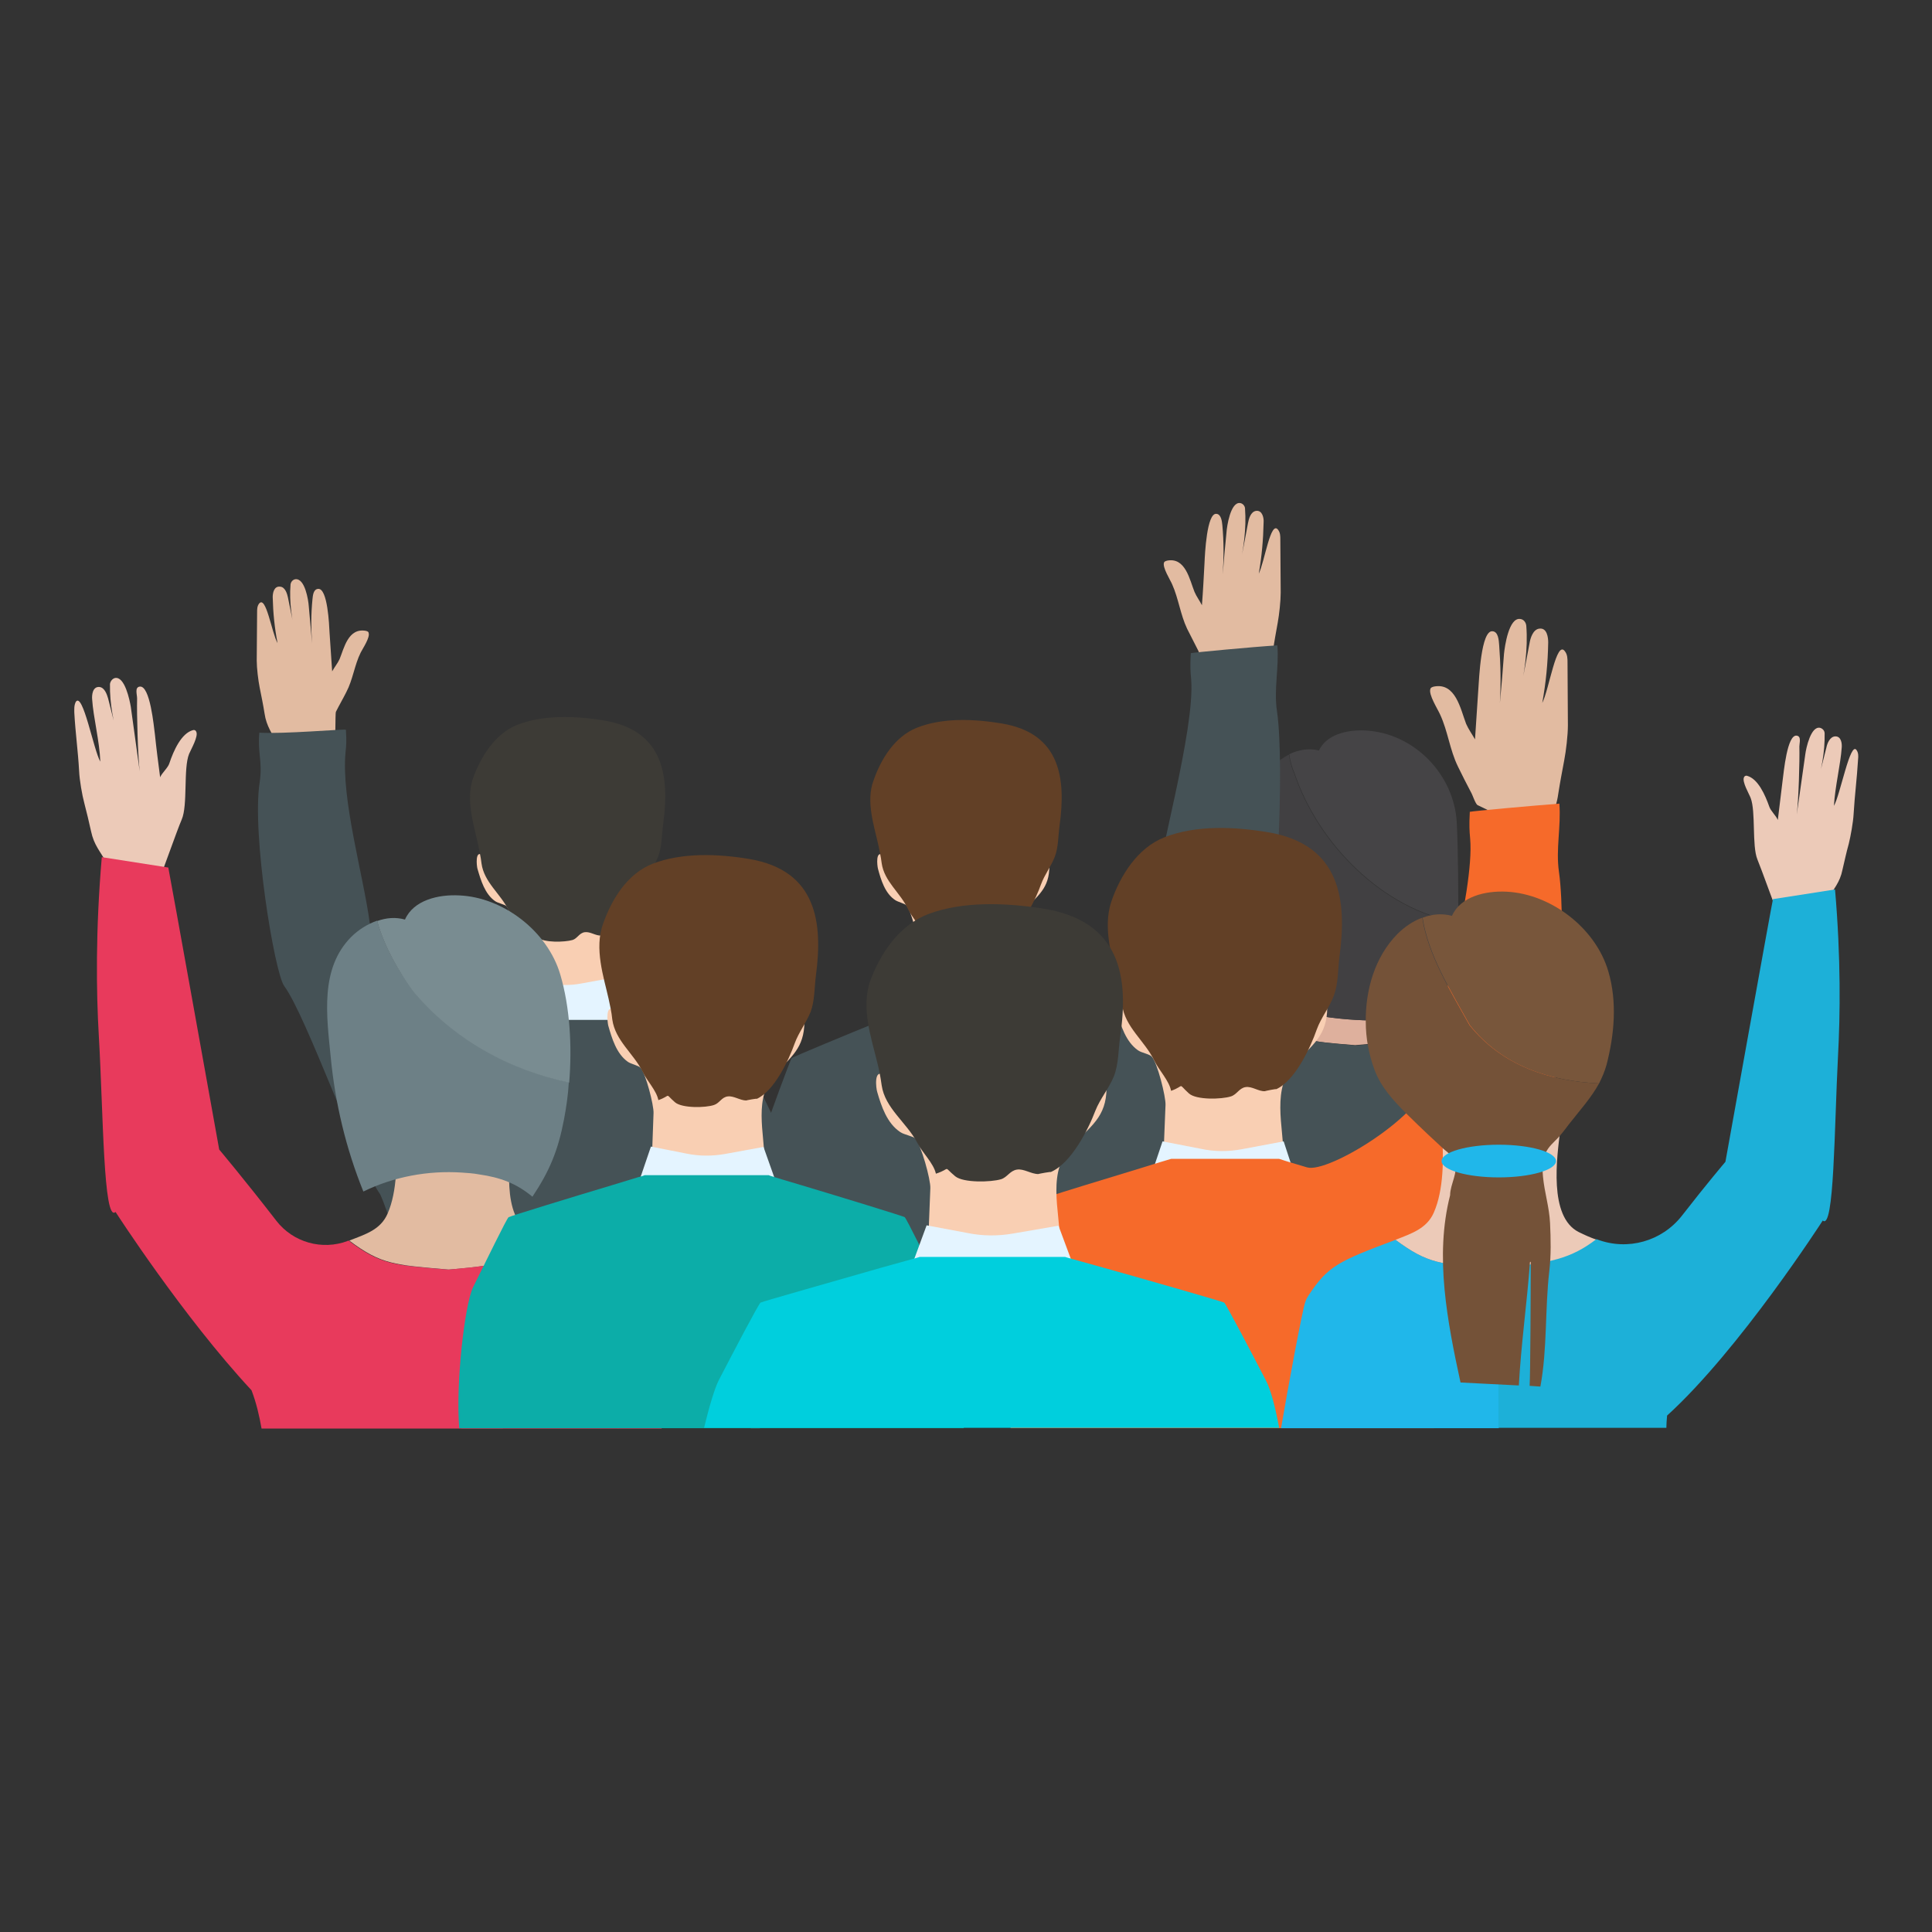 <?xml version="1.0" encoding="utf-8"?>
<!-- Generator: Adobe Illustrator 27.1.1, SVG Export Plug-In . SVG Version: 6.00 Build 0)  -->
<svg version="1.1" xmlns="http://www.w3.org/2000/svg" xmlns:xlink="http://www.w3.org/1999/xlink" x="0px" y="0px"
	 viewBox="0 0 52 52" style="enable-background:new 0 0 52 52;" xml:space="preserve">
<rect x="0" y="0" width="52" height="52" fill="#333333" stroke="none"/>
<style type="text/css">
	.st0{display:none;}
	.st1{display:inline;}
	.st2{fill:#FECC3D;}
	.st3{fill:#355168;}
	.st4{fill:#E7B088;}
	.st5{fill:#DDA783;}
	.st6{fill:#F2C4A5;}
	.st7{fill:#B6E7F2;}
	.st8{fill:#E83A5C;}
	.st9{fill:#EAD4C1;}
	.st10{fill:#E6E7E8;}
	.st11{fill:#005B83;}
	.st12{fill:#16405E;}
	.st13{fill:#E2BBA1;}
	.st14{fill:#3D3B36;}
	.st15{fill:#BCBEC0;}
	.st16{fill:#0F2E4F;}
	.st17{fill:#20B7EA;}
	.st18{fill:#FF5310;}
	.st19{fill:#F97046;}
	.st20{fill:#F78166;}
	.st21{fill:#30C7EF;}
	.st22{fill:#1DB0D8;}
	.st23{fill:#DEB09D;}
	.st24{fill:#455256;}
	.st25{fill:#414042;}
	.st26{fill:#454446;}
	.st27{fill:#F9CFB3;}
	.st28{fill:#E4F4FF;}
	.st29{fill:#624026;}
	.st30{fill:#F66A2A;}
	.st31{fill:#6D8086;}
	.st32{fill:#798C91;}
	.st33{fill:#ECCAB8;}
	.st34{fill:#0CADA8;}
	.st35{fill:#00CFDD;}
	.st36{fill:#78563B;}
	.st37{fill:#745238;}
</style>
<g id="Layer_1" class="st0">
	<g id="_x31_1" class="st1">
		<g>
			<g>
				<path class="st2" d="M39.53,44.56H3.23c-1.21,0-1.58-0.88-0.88-1.9l3.57-5.18c0.43-0.63,1.47-1.11,2.35-1.11H34.5
					c0.87,0,1.91,0.48,2.35,1.11l3.57,5.18C41.11,43.67,40.74,44.56,39.53,44.56z"/>
				<path class="st2" d="M39.53,44.56H3.23c-1.21,0-1.58-0.88-0.88-1.9l3.57-5.18c0.43-0.63,1.47-1.11,2.35-1.11H34.5
					c0.87,0,1.91,0.48,2.35,1.11l3.57,5.18C41.11,43.67,40.74,44.56,39.53,44.56z"/>
				<path class="st3" d="M28.57,39.06H14.19c-0.98,0-1.86,0.21-1.96,0.48l-0.19,0.52c-0.11,0.29,0.65,0.53,1.69,0.53h15.3
					c1.04,0,1.8-0.24,1.69-0.53l-0.19-0.52C30.43,39.27,29.55,39.06,28.57,39.06z"/>
			</g>
			<g id="_x31_4_1_">
				<path class="st4" d="M24.14,24.24c-0.42-0.86-1.09-1.45-2.02-1.76c-0.46-0.12-0.91-0.15-1.36-0.11c-1.15,0.53-1.99,1.29-2,2.07
					c-0.01,2.19,1.04,3.76,1.04,3.76s2.47-0.83,4.57-2.31C24.43,25.33,24.34,24.72,24.14,24.24z"/>
				<path class="st4" d="M19.8,28.2l1.78-3.51c0,0,2.18-1.58,4.38-1.73c0.2-2.07-4.15-1.89-4.15-1.89s-3.04,2.8-3,2.95
					C18.84,24.17,17.27,28.11,19.8,28.2z"/>
				<path class="st5" d="M20.76,22.37c0.45-0.04,0.9-0.01,1.36,0.11c0.93,0.31,1.6,0.9,2.02,1.76c0.21,0.47,0.3,1.08,0.23,1.65
					c1.13-0.8,2.15-1.78,2.61-2.92C25.94,21.21,22.84,21.41,20.76,22.37z"/>
				<path class="st6" d="M18.18,27.44c0.06,0.61,0.1,1.08,0.1,1.08s0.09,1.04,1.18,0.47c0.34-0.4,0.4-1.13,0.36-1.79
					c-0.04-0.61-0.15-1.16-0.2-1.36c-0.54-0.03-1.09-0.02-1.61-0.1C18.06,26.24,18.13,26.89,18.18,27.44z"/>
				<g>
					<polygon class="st7" points="11.59,31.33 16.81,40.49 33.06,30.88 27.84,21.72 					"/>
					<g>
						<path class="st8" d="M14.57,33.35l0.92-0.54L17,34.32c0.36,0.35,0.67,0.69,1.04,1.04l0.02-0.01
							c-0.14-0.49-0.29-0.92-0.42-1.41l-0.6-2.05l0.88-0.52l1.11,4.5l-1.04,0.61L14.57,33.35z"/>
						<path class="st8" d="M19.2,33.16c-0.74-1.25-0.46-2.38,0.57-2.99c1.03-0.61,2.16-0.31,2.9,0.94c0.74,1.25,0.48,2.42-0.55,3.03
							C21.09,34.75,19.94,34.41,19.2,33.16z M21.79,31.63c-0.45-0.76-1.05-1.03-1.57-0.72c-0.52,0.31-0.58,0.96-0.13,1.72
							c0.45,0.77,1.07,1.06,1.59,0.75C22.21,33.08,22.25,32.4,21.79,31.63z"/>
						<path class="st8" d="M23.34,29.14l-1.05,0.62l-0.43-0.73l2.97-1.76l0.43,0.73l-1.05,0.62l1.83,3.1l-0.87,0.51L23.34,29.14z"/>
						<path class="st8" d="M25.43,26.92l2.39-1.42l0.43,0.73l-1.53,0.91l0.45,0.77l1.3-0.77l0.43,0.72l-1.3,0.77l0.52,0.88
							l1.59-0.94l0.43,0.73l-2.45,1.45L25.43,26.92z"/>
					</g>
				</g>
				<path class="st6" d="M38.92,14.71l1.69,5.61l0.08,0.26c0,0-7.25,1.44-7.65,1.96c-0.41,0.52-2.24,3.05-4.57,3.55
					c-0.37,0.08-0.75,0.2-1.14,0.34c-0.02,0.01-0.04,0.01-0.05,0.02c-0.01,0-0.02,0.01-0.02,0.01c0,0-0.01,0-0.01,0
					c-2.06,0.78-4.25,2.26-4.76,2.49c-0.65,0.29-1.24-0.35-1.31-0.96c-0.09-0.78,0.67-1.15,1.24-1.48c1-0.59,3.49-1.45,3.37-2.93
					c0-0.01,0-0.02,0-0.04c-0.44-0.75-1.79-0.74-4.56,0.18c-1.07,1.32-1.63,2.03-1.63,2.03s0.01,0.03,0.02,0.08
					c-0.54-0.03-1.09-0.02-1.61-0.1c-0.02-0.16-0.04-0.31-0.06-0.44c0.95-2.04,1.56-3.09,1.56-3.09s3.3-2.01,4.35-2.79
					c1.3-0.36,4.29-0.11,6.26-0.58C32.74,17.83,38.92,14.71,38.92,14.71z"/>
				<path class="st9" d="M22.24,28.77l0.79-0.4c0.34-0.17,0.52-0.56,0.4-0.92c-0.15-0.43-0.64-0.62-1.04-0.42l-0.82,0.41
					c-0.17,0.09-0.24,0.3-0.16,0.47l0.35,0.71C21.86,28.79,22.07,28.86,22.24,28.77z"/>
				<path class="st4" d="M40.61,20.32l0.08,0.26c0,0-7.25,1.44-7.65,1.96c-0.41,0.52-2.24,3.05-4.57,3.55
					c-0.37,0.08-0.75,0.2-1.14,0.34c0.46-0.18,2.74-1.08,3.33-1.74c0.66-0.73,1.58-1.66,1.91-2.06c0.33-0.4,1.37-0.82,3.85-1.43
					C38.11,20.79,39.74,20.48,40.61,20.32z"/>
			</g>
		</g>
		<g>
			
				<rect x="31.02" y="15.18" transform="matrix(0.897 -0.441 0.441 0.897 -5.042 16.81)" class="st10" width="5.24" height="8.15"/>
			<g>
				<polygon class="st11" points="47.58,11.55 33.33,18.55 31.35,14.53 45.77,7.44 				"/>
				<polygon class="st12" points="50,17.06 35.98,23.95 33.33,18.55 47.58,11.55 				"/>
			</g>
		</g>
	</g>
</g>
<g id="Layer_2" class="st0">
	<g id="_x33_" class="st1">
		<g id="_x31_3_2_">
			<path class="st4" d="M20.94,24.21c0,0-1.74,3.21-2.97,3.96c-1.23,0.75-7.95-1.18-7.95-1.18s2.43-5.2,2.11-6.03
				c-0.32-0.82,1.7-1.54,1.7-1.54L20.94,24.21z"/>
			<path class="st6" d="M13.91,20.77c0.66,0.51,1.07,1.35,1.86,1.72c0.43,0.2,0.36,0.35,1.85,1.29c0.43,0.27,3.69,1.51,4.79,1.8
				c0.28,0.08,0.58,0.15,0.87,0.13c0.36-0.02,0.95-0.21,1.12-0.55c0.15-0.31-0.18-1.13,0.11-1.45c0.12-0.13,0.29-0.23,0.39-0.37
				c0.42-0.59-0.83-0.83-0.39-1.38c0.28-0.35,0.77,0.06,0.87-0.48c0.04-0.22,0-0.46,0.12-0.66c0.2-0.32,0.68-0.36,1.07-0.51
				c0.15-0.06,0.23-0.21,0.17-0.34c-0.22-0.49-0.51-0.95-0.88-1.37c-0.33-0.38-0.74-0.77-0.69-1.23c0.03-0.29,0.24-0.54,0.32-0.82
				c0.17-0.6-0.08-1.93-0.24-2.54c-0.38-1.48-0.29-1.85-1.31-3.16c-0.68-0.88-1.3-1.24-2.35-1.48c-2.96-0.68-5.73-0.86-8.57,0.45
				c-0.76,0.35-1.49,0.78-2.03,1.35c-0.43,0.46-0.72,0.99-0.94,1.55c-0.47,1.23-0.57,2.57-0.19,3.83c0.38,1.26,1.24,2.43,2.45,3.23
				C12.85,20.12,13.43,20.39,13.91,20.77z"/>
			<path class="st4" d="M37.91,33.51c0.47-0.45,0.76-1.15,0.7-1.78c-0.05-0.59-0.43-0.96-0.64-1.49c-0.21-0.54-0.4-1.05-0.88-1.44
				c-0.54-0.44-0.91-0.19-1.37,0.17c-0.61,0.49-1.23,0.97-1.84,1.46c-0.16,0.13-0.39,0.13-0.34,0h-1.53
				c-0.14,0.23-0.28,0.47-0.4,0.73c-0.24,0.52-0.47,1.04-0.7,1.56c-0.06,0.14-0.38,0.64-0.35,0.79l0.81,3.93
				c0.93-0.3,1.59-0.38,2.41-0.95c0.59-0.41,1.06-0.7,1.67-1.08c0.5-0.3,1.24-0.85,1.68-1.24C37.38,33.95,37.66,33.74,37.91,33.51z"
				/>
			<path class="st13" d="M37.87,30.32c-0.35,0.22-0.71,0.44-1.06,0.66C37.16,30.78,37.52,30.56,37.87,30.32z"/>
			<path class="st14" d="M11.5,21.53c-0.1-0.01-0.2-0.02-0.3-0.04c-0.2-1.05-0.82-1.86-1.13-2.85c-0.31-0.97-0.62-2.05-0.73-3.06
				c-0.25-2.34,0.35-4.68,2.25-6.2c1.76-1.41,4.12-2.05,6.36-1.91c1.1,0.07,2.2,0.34,3.18,0.85c0.94,0.49,4.11,2.68,4.14,2.53
				c-0.1,0.54-0.61,0.91-1.12,1.08c-0.52,0.18-1.07,0.21-1.59,0.38c-1.47,0.48-1.78,2.16-2.12,3.46c-0.28,1.07-1.16,1.79-1.33,2.86
				c-0.05,0.32,0.16,0.6-0.24,0.8c-0.21,0.11-1.07-0.17-1.07-0.26c-0.01-0.52-0.03-1.05-0.2-1.56c-0.17-0.5-0.52-0.99-1.07-1.25
				c-0.65-0.31-1.31-0.4-1.8,0.19c-0.83,1.01-0.34,1.8-0.25,2.85C14.6,21.02,12.87,21.66,11.5,21.53z"/>
			<path class="st15" d="M19.74,26.46c0.26,0.64,0.63,1.6,1.03,2.79c1.5,4.45,1.96,7.89,2.08,8.84c0.14,1.12,0.28,2.66,0.31,4.52
				c-3.88-4.29-7.38-6.62-9.32-8.77c-2.51-2.8-4.2-5.12-4.37-5.88c-0.16-0.75,0.03-1.57,0.96-2.31c2.34-1.87,7.47,1.49,7.47,1.49
				L19.74,26.46z"/>
			<polygon class="st10" points="28.85,34.69 30.38,32.72 33.74,37.08 32.04,38.78 			"/>
			<path class="st12" d="M27.04,44.56c2.87-2.44,5.42-5.1,6.05-6.11c-1.01-2.53-2.52-3.72-3.76-5.44c-2.62,1.77-9.8,9.72-11.24,4.84
				c-0.78-2.64-3.65-0.18-4.41-2.83c-0.11-0.39-0.28-0.74-0.49-1.06v10.61H27.04z"/>
			<polygon class="st10" points="11.55,23.38 19.74,26.46 18.12,29.44 10.02,26.03 			"/>
			<path class="st16" d="M24.39,44.56c-0.2-3.91-0.81-6.41-2.47-9.13c-2.26-3.71-5.42-6.15-7.64-7.6l-4.26-1.79l-3.83,5.38
				l-1.44,4.87c-0.8,2.71-1.14,5.49-1.05,8.27H24.39z"/>
			<path class="st12" d="M10.96,24.29c0,0,8.64,6.51,11.87,12.57c-5.67-4.71-7.94-4.72-7.94-4.72v-3.32l-2.37,1.68l-2.49-4.47
				L10.96,24.29z"/>
			<path class="st12" d="M15.14,44.56c0.75-1.81,1.44-3.65,1.67-5.56c0.31-2.62-0.52-7.9-5.11-7.33c-0.21,0.03-0.43,0.07-0.64,0.14
				c-2.8,0.86-3.97,4.78-4.42,6.85c-0.43,1.97-0.92,3.93-1.42,5.89H15.14z"/>
		</g>
		<g id="_x31_1_3_">
			<g>
				<g>
					<path class="st17" d="M33.39,27.5c-0.27,0.27,0.69,5.4,0.69,5.4s1.72,0.94,3.77-0.31c-0.94-2.62-1.46-5.9-1.46-5.9L33.39,27.5z
						"/>
				</g>
			</g>
			<g>
				<g>
					<path class="st18" d="M29.33,24.39c-0.09,1.43,0.8,2.82,1.76,3.22c0.07,0.03,0.14,0.06,0.22,0.07
						c0.64,0.16,1.38,0.18,2.13,0.19c0.07,0,0.1,0.05,0.17,0.05c0.91,0.01,1.89-0.05,2.92-0.08c0.18-0.01,8.28,4.69,9.52,4.28
						c1.25-0.42,2.09-3.77,2.23-7.73H29.33z"/>
					<path class="st19" d="M48.03,19.12l-18.29,3.97c-0.25,0.42-0.39,0.86-0.41,1.3h18.96c0.03-0.87,0.03-1.77-0.01-2.67
						C48.23,20.78,48.15,19.91,48.03,19.12z"/>
					<path class="st20" d="M45.44,14.24c-0.85,0.25-9.84,6.58-10.01,6.62c-0.81,0.16-1.7,0.32-2.69,0.46l-0.22,0.03
						c-0.25,0.04-0.5,0.07-0.75,0.1c-0.52,0.22-0.95,0.48-1.29,0.76c-0.33,0.27-0.56,0.57-0.74,0.88l18.29-3.97
						C47.56,15.85,46.54,13.92,45.44,14.24z"/>
					<path class="st12" d="M47.48,21.62v0.61c-0.01,0.85-0.05,1.67-0.11,2.47c-0.05,0.73-0.12,1.43-0.21,2.07
						c-0.04,0.35-0.09,0.69-0.14,1c-0.09,0.57-0.21,1.1-0.33,1.56c-0.1,0.35-0.19,0.67-0.3,0.94c-0.12,0.32-0.25,0.59-0.38,0.78
						c-0.12,0.17-0.23,0.29-0.35,0.35c-0.01,0-0.01,0.01-0.01,0.01c-0.3,0.16-0.57-0.03-0.81-0.51c-0.37-0.72-0.65-2.1-0.78-3.87
						c-0.08-1.01-0.11-2.16-0.08-3.37c0.02-1.06,0.08-2.07,0.18-3.01c0.14-1.51,0.38-2.48,0.65-3.48c0.3-1.09,0.65-1.8,1.03-1.96
						c0.21-0.08,0.43,0.02,0.62,0.3c0.23,0.34,0.44,0.92,0.59,1.7c0.21,0.99,0.36,1.96,0.4,3.47C47.47,21,47.48,21.3,47.48,21.62z"
						/>
					<path class="st17" d="M44.13,21.16c-0.08,0.9-0.14,1.87-0.16,2.88c-0.01,0.51-0.01,1.01,0,1.5c0.64,0.08,1.72,0.18,1.72,0.18
						c0.14,0,0.77-0.01,0.85,0c0.3,0.04,0.56-0.05,0.78-0.24c0.29-0.23,0.5-0.64,0.62-1.15L44.13,21.16z"/>
					<path class="st21" d="M48.07,23.18c-0.02-0.77-0.25-1.43-0.61-1.84c-0.32-0.4-0.75-0.61-1.2-0.51c0,0-0.09,0.01-0.24,0.02
						l-0.28,0.04c-0.49,0.05-1.08,0.11-1.61,0.17c0,0.03-0.01,0.07-0.01,0.11l3.82,3.16C48.03,23.98,48.08,23.6,48.07,23.18z"/>
				</g>
				<path class="st21" d="M35.43,20.86c-0.81,0.16-1.7,0.32-2.69,0.46l-0.22,0.03c-0.22,0.38-0.37,0.8-0.48,1.24l3.11-0.62
					C35.22,21.57,35.31,21.2,35.43,20.86z"/>
				<path class="st17" d="M35.15,21.97l-3.11,0.62c-0.13,0.53-0.18,1.09-0.15,1.65l3.16-0.16C34.99,23.35,35.03,22.63,35.15,21.97z"
					/>
				<path class="st22" d="M35.05,24.08l-3.16,0.16c0.06,1.32,0.56,2.66,1.52,3.69c0.09,0.07,0.15,0.04,0.21,0.06
					c0.85,0.22,1.93,0.07,2.91-0.14C35.61,26.8,35.16,25.43,35.05,24.08z"/>
			</g>
		</g>
		<path class="st6" d="M33.78,29.83c0.43-0.8,1.47-2.08,0.53-2.82c-0.06-0.05-0.14-0.09-0.21-0.06c-0.33,0.13-0.66,1.12-0.8,1.42
			c-0.35,0.73-0.87,1.37-1.3,2.07c0.51,0,1.02,0,1.53,0C33.61,30.23,33.69,30.02,33.78,29.83z"/>
		<path class="st6" d="M36.46,28.66c-0.18,0.15-0.32,0.3-0.38,0.4c-0.43,0.65,0.18,0.7,0.64,0.5c0.37-0.16,1.54-0.49,1.28-1.09
			C37.68,27.76,36.81,28.36,36.46,28.66z"/>
		<path class="st6" d="M36.82,29.49c-0.38,0.25-0.67,0.55-0.84,0.88c-0.07,0.15-0.11,0.32,0.05,0.42c0.18,0.11,0.48,0.05,0.72-0.02
			c0.43-0.12,0.85-0.27,1.24-0.45c0.3-0.13,0.73-0.34,0.63-0.73c-0.08-0.33-0.42-0.56-0.75-0.52
			C37.51,29.12,37.13,29.29,36.82,29.49z"/>
		<path class="st6" d="M36.44,31.63c0.03,0.09,0.1,0.16,0.24,0.2c0.11,0.03,0.22,0.03,0.33,0.02c0.42-0.04,0.83-0.19,1.17-0.43
			c0.24-0.18,0.46-0.42,0.46-0.71c0.01-0.21-0.13-0.44-0.36-0.51C37.72,30.03,36.28,31.13,36.44,31.63z"/>
		<path class="st6" d="M38.08,31.43c-0.02,0.01-0.03,0.02-0.05,0.03c-0.25,0.17-1.23,0.62-0.95,1.04c0.09,0.15,0.27,0.11,0.43,0.12
			c0.47,0,0.86-0.13,1.22-0.44c0.24-0.2,0.64-0.68,0.26-0.92c-0.14-0.1-0.33-0.1-0.5-0.04C38.34,31.26,38.21,31.34,38.08,31.43z"/>
	</g>
</g>
<g id="Layer_3">
	<g id="_x32_">
		<g>
			<path class="st23" d="M38.35,27.31c-0.08,0.02-0.17,0.04-0.26,0.06c-0.53,0.09-1.06,0.12-1.6,0.08
				c-0.56-0.03-1.13-0.12-1.68-0.24c-0.16,0.1-0.34,0.18-0.58,0.27l0,0c0.73,0.54,1.01,0.55,2.24,0.65c0.01,0,0.01,0,0.01,0
				c1.22-0.1,1.68-0.21,2.26-0.65c0,0,0,0,0,0C38.6,27.42,38.47,27.37,38.35,27.31z"/>
			<path class="st24" d="M40.79,28.89c-0.02-0.06-0.05-0.12-0.09-0.17c-0.43-0.65-0.66-0.75-1.95-1.23c0,0,0,0,0,0
				c-0.58,0.44-1.04,0.55-2.26,0.65c-0.01,0-0.01,0-0.01,0c-0.03,0-0.06,0-0.09-0.01c-1.15-0.1-1.44-0.12-2.15-0.65l0,0
				c-1.29,0.48-1.51,0.59-1.95,1.23c-0.04,0.05-0.06,0.11-0.09,0.17c-0.07,0.17-0.49,2.48-0.59,3.16h4.78h0.08h0.03h4.89
				C41.28,31.37,40.85,29.06,40.79,28.89z"/>
			<path class="st25" d="M34.83,20.81c-0.07-0.15-0.11-0.32-0.14-0.5c-0.15,0.08-0.3,0.18-0.41,0.3c-0.83,0.84-0.67,1.99-0.52,3.07
				c0.15,1.12,0.32,2.19,0.17,3.32c0.29,0.08,0.59,0.15,0.88,0.21c0.55,0.12,1.12,0.21,1.68,0.24c0.54,0.03,1.07,0.01,1.6-0.08
				c0.09-0.02,0.17-0.04,0.26-0.06c0.29-0.08,0.57-0.18,0.88-0.24c0-0.7,0.01-1.41,0.01-2.11c0-0.04,0-0.09,0-0.13
				C37.22,24.51,35.46,22.7,34.83,20.81z"/>
			<path class="st26" d="M39.21,22.16c-0.06-1.31-1.15-2.44-2.48-2.5c-0.48-0.02-1.03,0.11-1.23,0.54c-0.27-0.07-0.55-0.02-0.8,0.1
				c0.03,0.18,0.07,0.35,0.14,0.5c0.63,1.89,2.39,3.7,4.41,4.02C39.25,23.94,39.25,23.05,39.21,22.16z"/>
		</g>
		<g>
			<g>
				<path class="st27" d="M17.56,23.18c0-0.09-0.05-0.25-0.18-0.16c-0.05,0.04-0.03,0.14-0.08,0.17c-0.12,0.08-0.13-0.1-0.14-0.18
					c-0.03-0.31,0.11-0.6,0.07-0.9c-0.05-0.42-0.56-0.95-0.93-1.09c-0.37-0.14-0.85-0.14-1.23-0.01c-0.38-0.13-0.86-0.13-1.23,0.01
					c-0.37,0.14-0.65,0.67-0.7,1.09c-0.04,0.3,0.1,0.6,0.07,0.9c-0.01,0.08-0.02,0.26-0.14,0.18c-0.05-0.03-0.02-0.13-0.08-0.17
					c-0.21-0.16-0.16,0.29-0.14,0.36c0.09,0.31,0.2,0.68,0.47,0.87c0.08,0.06,0.26,0.09,0.31,0.14c0.12,0.13,0.32,0.9,0.31,1.08
					l-0.05,1.23l1.45,1.33l0.46-0.52l0.79-0.85c0-0.71-0.29-1.58,0.27-2.15C17.32,24.07,17.59,23.86,17.56,23.18z"/>
				<path class="st14" d="M12.87,22.74c0.03,0.16,0.07,0.32,0.09,0.5c0.07,0.51,0.51,0.81,0.73,1.26c0.1,0.21,0.33,0.45,0.38,0.67
					c0.33-0.11,0.13-0.18,0.4,0.06c0.17,0.15,0.73,0.13,0.94,0.07c0.13-0.04,0.18-0.19,0.33-0.21c0.15-0.02,0.29,0.1,0.44,0.09
					c-0.03,0,0.3-0.06,0.24-0.04c0.43-0.19,0.77-0.93,0.92-1.34c0.1-0.27,0.28-0.49,0.38-0.76c0.1-0.27,0.09-0.59,0.13-0.86
					c0.17-1.27,0.03-2.52-1.6-2.79c-0.75-0.12-1.61-0.16-2.33,0.12c-0.6,0.24-0.98,0.86-1.19,1.44
					C12.53,21.54,12.76,22.22,12.87,22.74z"/>
			</g>
			<path class="st28" d="M16.58,26.3l-0.93,0.17c-0.3,0.06-0.62,0.05-0.92,0l-0.85-0.17l-0.29,0.86l0.57,1.88h2.15l0.57-1.88
				L16.58,26.3z"/>
		</g>
		<g>
			<g>
				<path class="st27" d="M28.24,23.18c0-0.09-0.05-0.24-0.17-0.16c-0.05,0.04-0.03,0.14-0.08,0.17c-0.12,0.08-0.13-0.1-0.14-0.18
					c-0.03-0.3,0.1-0.59,0.07-0.89c-0.05-0.41-0.55-0.93-0.91-1.07c-0.36-0.14-0.84-0.14-1.2-0.01c-0.37-0.13-0.85-0.13-1.2,0.01
					c-0.36,0.14-0.64,0.66-0.69,1.07c-0.04,0.3,0.1,0.59,0.07,0.89c-0.01,0.08-0.02,0.26-0.14,0.18c-0.05-0.03-0.02-0.13-0.08-0.17
					c-0.21-0.15-0.16,0.28-0.14,0.36c0.08,0.3,0.19,0.67,0.47,0.85c0.08,0.05,0.25,0.09,0.3,0.14c0.12,0.13,0.31,0.88,0.3,1.06
					l-0.05,1.21l1.42,1.3l0.45-0.51l0.77-0.83c0-0.69-0.28-1.55,0.27-2.11C28.01,24.05,28.28,23.85,28.24,23.18z"/>
				<path class="st29" d="M23.64,22.74c0.03,0.15,0.07,0.32,0.09,0.49c0.07,0.5,0.5,0.79,0.71,1.24c0.1,0.21,0.33,0.44,0.37,0.66
					c0.32-0.11,0.13-0.18,0.39,0.06c0.16,0.14,0.72,0.13,0.92,0.07c0.13-0.04,0.18-0.18,0.32-0.2c0.14-0.02,0.29,0.1,0.44,0.09
					c-0.03,0,0.3-0.06,0.24-0.04c0.42-0.18,0.76-0.92,0.9-1.31c0.1-0.27,0.27-0.48,0.37-0.74c0.1-0.26,0.09-0.57,0.13-0.85
					c0.17-1.25,0.03-2.48-1.57-2.74c-0.73-0.12-1.58-0.16-2.28,0.12c-0.59,0.24-0.96,0.84-1.16,1.42
					C23.3,21.57,23.53,22.24,23.64,22.74z"/>
			</g>
			<path class="st13" d="M32.4,17.81c-0.05-0.03-0.12-0.24-0.15-0.3c-0.1-0.2-0.2-0.39-0.3-0.59c-0.18-0.38-0.23-0.81-0.4-1.19
				c-0.05-0.12-0.27-0.46-0.22-0.59c0.01-0.03,0.05-0.04,0.08-0.05c0.5-0.1,0.61,0.52,0.74,0.84c0.05,0.12,0.14,0.24,0.2,0.36
				c0.03-0.38,0.05-0.77,0.07-1.15c0.01-0.22,0.06-1.34,0.32-1.31c0.13,0.01,0.15,0.21,0.16,0.31c0.04,0.44,0.04,0.88,0.01,1.32
				c0.03-0.37,0.06-0.74,0.1-1.12c0.01-0.17,0.11-0.84,0.37-0.8c0.07,0.01,0.13,0.08,0.13,0.15c0.04,0.54-0.04,1.07-0.15,1.6
				c0.08-0.4,0.15-0.8,0.23-1.21c0.02-0.11,0.07-0.31,0.22-0.33c0.17-0.02,0.21,0.2,0.2,0.31c-0.01,0.48-0.05,0.91-0.13,1.38
				c0.16-0.33,0.32-1.45,0.52-1.18c0.06,0.08,0.06,0.17,0.06,0.26c0,0.55,0.01,0.88,0.01,1.43c0,0.23-0.04,0.59-0.08,0.81
				c-0.05,0.28-0.09,0.49-0.13,0.77c-0.05,0.38-0.21,0.61-0.38,0.96L32.4,17.81z"/>
			<g>
				<path class="st28" d="M27.28,26.24l-0.91,0.23c-0.3,0.07-0.61,0.07-0.9-0.01l-0.84-0.22l-0.29,1.14l0.56,2.5h2.11l0.56-2.5
					L27.28,26.24z"/>
				<path class="st24" d="M34.37,19.14c-0.09-0.59,0.06-1.17,0.01-1.77c-0.65,0.04-2.24,0.19-2.33,0.21
					c-0.02,0.37-0.01,0.48,0.01,0.7c0.11,1.35-0.9,4.85-1.06,6.21c-0.15,1.19-1.29,2.66-1.75,3.41c-0.37-0.15-0.75-0.31-1.07-0.44
					c-0.35-0.14-0.62-0.25-0.72-0.29c-0.03-0.01-0.04-0.02-0.04-0.02h-2.92c0,0-0.01,0.01-0.04,0.02c-0.1,0.04-0.38,0.15-0.72,0.29
					c-0.93,0.38-2.39,0.98-2.43,1.02c-0.04,0.04-0.54,1.41-0.83,2.24c-0.26,0.72-0.1,4.3,0.32,4.87c1.07,1.45,9.97,0.01,10.61-0.86
					c0.3-0.41,0.33-1.92,0.23-3.01c0.8-1.99,1.86-5.23,2.45-6.07C34.33,25.28,34.59,20.63,34.37,19.14z"/>
			</g>
		</g>
		<g>
			<g>
				<path class="st27" d="M35.72,26.97c-0.01-0.11-0.07-0.3-0.21-0.19c-0.07,0.05-0.03,0.17-0.09,0.21
					c-0.15,0.1-0.16-0.12-0.17-0.22c-0.04-0.37,0.13-0.72,0.08-1.09c-0.06-0.5-0.67-1.14-1.11-1.31c-0.44-0.17-1.02-0.17-1.48-0.01
					c-0.45-0.16-1.04-0.16-1.48,0.01c-0.44,0.17-0.78,0.8-0.84,1.31c-0.04,0.36,0.12,0.72,0.08,1.09c-0.01,0.1-0.02,0.32-0.17,0.22
					c-0.06-0.04-0.03-0.16-0.1-0.21c-0.25-0.19-0.19,0.35-0.17,0.44c0.1,0.37,0.24,0.82,0.57,1.05c0.1,0.07,0.31,0.1,0.37,0.17
					c0.15,0.16,0.38,1.08,0.37,1.3l-0.06,1.48l1.74,1.6l0.55-0.63l0.95-1.02c0-0.85-0.35-1.9,0.33-2.58
					C35.43,28.04,35.76,27.79,35.72,26.97z"/>
				<path class="st29" d="M30.09,26.44c0.04,0.19,0.08,0.39,0.11,0.6c0.08,0.61,0.61,0.97,0.87,1.51c0.12,0.25,0.4,0.54,0.45,0.81
					c0.39-0.14,0.16-0.22,0.48,0.07c0.2,0.18,0.88,0.16,1.13,0.08c0.16-0.05,0.22-0.22,0.39-0.25c0.18-0.03,0.35,0.12,0.53,0.11
					c-0.04,0,0.36-0.08,0.29-0.05c0.51-0.22,0.93-1.12,1.1-1.61c0.12-0.33,0.34-0.59,0.46-0.91c0.12-0.32,0.11-0.7,0.15-1.04
					c0.21-1.52,0.04-3.03-1.92-3.36c-0.9-0.15-1.94-0.2-2.8,0.14c-0.72,0.29-1.18,1.03-1.42,1.73C29.67,25,29.95,25.82,30.09,26.44z
					"/>
				<path class="st28" d="M34.55,30.72l-1.12,0.21c-0.37,0.07-0.74,0.07-1.11-0.01l-1.03-0.2l-0.35,1.04l0.68,2.26h2.59l0.68-2.26
					L34.55,30.72z"/>
			</g>
			<g>
				<path class="st13" d="M39.77,21.67c-0.06-0.03-0.14-0.29-0.18-0.35c-0.12-0.23-0.24-0.46-0.35-0.69
					c-0.22-0.45-0.27-0.95-0.48-1.4c-0.06-0.14-0.32-0.54-0.26-0.69c0.01-0.04,0.06-0.05,0.09-0.06c0.59-0.12,0.72,0.61,0.87,1
					c0.06,0.14,0.16,0.28,0.24,0.42c0.03-0.45,0.06-0.91,0.09-1.36c0.02-0.26,0.07-1.58,0.38-1.55c0.16,0.01,0.17,0.25,0.18,0.37
					c0.04,0.52,0.05,1.04,0.02,1.56c0.04-0.44,0.08-0.88,0.11-1.32c0.02-0.2,0.13-0.99,0.44-0.94c0.09,0.01,0.15,0.09,0.16,0.18
					c0.05,0.63-0.05,1.27-0.18,1.88c0.09-0.47,0.18-0.95,0.27-1.42c0.02-0.12,0.09-0.36,0.26-0.38c0.21-0.03,0.24,0.24,0.24,0.37
					c-0.01,0.57-0.06,1.07-0.16,1.63c0.19-0.38,0.38-1.71,0.61-1.39c0.07,0.09,0.07,0.2,0.07,0.31c0,0.65,0.01,1.04,0.01,1.68
					c0,0.27-0.05,0.69-0.1,0.95c-0.06,0.32-0.11,0.58-0.16,0.9c-0.06,0.45-0.25,0.72-0.45,1.13L39.77,21.67z"/>
				<path class="st30" d="M38.6,38.44c-0.01-0.89,0.04-2.65-0.05-3.03c1.86-2.34,2.5-4.34,3.1-5.2c0.27-0.38,0.53-5.2,0.31-6.74
					c-0.09-0.62,0.06-1.22,0.01-1.84c-0.67,0.05-2.33,0.2-2.41,0.22c-0.02,0.38-0.01,0.5,0.01,0.73c0.12,1.4-0.93,5.03-1.1,6.43
					c-0.12,0.98-2.72,2.58-3.29,2.41c-0.34-0.1-0.61-0.18-0.72-0.22c-0.03-0.01-0.04-0.01-0.04-0.01h-2.89c0,0-0.01,0-0.04,0.01
					c-0.1,0.03-0.37,0.11-0.72,0.22c-0.92,0.28-2.36,0.72-2.4,0.74c-0.04,0.03-0.53,1.03-0.83,1.64c-0.17,0.36-0.37,3.16-0.34,4.64
					H38.6z"/>
			</g>
		</g>
		<g>
			<path class="st13" d="M8.99,20.06c0.05-0.02,0.03-0.85,0.05-0.9c0.09-0.18,0.19-0.35,0.28-0.53c0.18-0.34,0.22-0.73,0.39-1.07
				c0.05-0.1,0.26-0.41,0.21-0.53C9.92,17,9.88,16.99,9.85,16.98c-0.48-0.09-0.59,0.47-0.71,0.76C9.09,17.85,9,17.96,8.94,18.07
				c-0.02-0.35-0.05-0.69-0.07-1.04c-0.01-0.2-0.05-1.21-0.31-1.18c-0.13,0.01-0.14,0.19-0.15,0.28c-0.04,0.4-0.04,0.8-0.01,1.19
				c-0.03-0.34-0.06-0.67-0.09-1.01c-0.01-0.15-0.1-0.75-0.36-0.72c-0.07,0.01-0.12,0.07-0.13,0.14c-0.04,0.48,0.04,0.97,0.15,1.44
				c-0.07-0.36-0.15-0.73-0.22-1.09c-0.02-0.09-0.07-0.28-0.21-0.29c-0.17-0.02-0.2,0.18-0.2,0.28c0.01,0.43,0.05,0.82,0.13,1.24
				c-0.16-0.29-0.31-1.31-0.5-1.06c-0.05,0.07-0.05,0.15-0.05,0.24c0,0.5-0.01,0.79-0.01,1.29c0,0.2,0.04,0.53,0.08,0.73
				c0.05,0.25,0.09,0.44,0.13,0.69c0.05,0.35,0.21,0.55,0.37,0.86H8.99z"/>
			<path class="st24" d="M7.65,26.54c0.6,0.81,1.99,4.78,2.58,5.6c0.41,0.87,1.76,5.65,2.19,6.31h1.11
				c0.32-0.41,0.63-1.02,1.25-0.93c0.34,0.05,1.55,0.97,1.89,0.92c0.47-0.07,0.24-5.12,0.96-5.31c0.99-0.25,1.93,4.7,2.58,5.32h0.24
				c0.41-0.55,0.65-7.78,0.39-8.32c-0.3-0.63-0.81-1.66-0.85-1.69c-0.04-0.03-1.52-0.48-2.47-0.76c-0.35-0.11-0.63-0.19-0.74-0.22
				c-0.03-0.01-0.05-0.01-0.05-0.01h-2.98c0,0-0.02,0-0.04,0.01c-0.1,0.03-0.38,0.12-0.74,0.22c-0.42,0.13-2.86-1.66-3.02-2.85
				c-0.17-1.27-0.77-3.32-0.65-4.58c0.02-0.2,0.03-0.27,0.01-0.61c-0.09-0.02-1.68,0.12-2.33,0.08c-0.05,0.56,0.09,0.77,0.01,1.33
				C6.77,22.43,7.39,26.19,7.65,26.54z"/>
		</g>
		<g>
			<g>
				<path class="st13" d="M14.29,33.18c-0.81-0.41-0.58-1.98-0.48-2.76c-1.05,0.15-2.11,0.19-3.16,0.13
					c0.04,0.65,0.05,1.51-0.22,2.12c-0.19,0.43-0.59,0.55-1.03,0.72c0.87,0.65,1.2,0.65,2.67,0.78c0.01,0,0.01,0,0.02,0
					c1.45-0.12,2-0.26,2.68-0.78C14.6,33.33,14.44,33.26,14.29,33.18z"/>
				<path class="st31" d="M11.1,26.65c-0.38-0.53-0.76-1.19-0.95-1.87c-0.26,0.09-0.51,0.25-0.7,0.44
					c-0.84,0.85-0.66,2.11-0.55,3.22c0.12,1.25,0.41,2.47,0.88,3.63c0.82-0.4,1.74-0.57,2.65-0.51c0.15,0.01,0.31,0.02,0.47,0.05
					c0.56,0.08,1,0.24,1.43,0.6c0.46-0.69,0.69-1.24,0.85-2.08c0.06-0.32,0.11-0.65,0.13-1C13.71,28.79,12.2,27.96,11.1,26.65z"/>
				<path class="st32" d="M15.08,26.23c-0.34-1.16-1.53-2.08-2.72-2.13c-0.57-0.03-1.23,0.13-1.46,0.65
					c-0.25-0.07-0.5-0.05-0.75,0.04c0.19,0.68,0.57,1.34,0.95,1.87c1.09,1.31,2.6,2.14,4.22,2.48
					C15.4,28.16,15.34,27.11,15.08,26.23z"/>
			</g>
			<g>
				<path class="st33" d="M4.27,23.71c0.13-0.31,0.49-1.35,0.62-1.65c0.17-0.39,0.04-1.38,0.2-1.77c0.05-0.12,0.26-0.48,0.19-0.6
					c-0.01-0.03-0.05-0.05-0.08-0.04c-0.32,0.08-0.53,0.56-0.64,0.89c-0.04,0.13-0.2,0.26-0.25,0.38c-0.05-0.38-0.1-0.76-0.14-1.15
					c-0.03-0.22-0.13-1.33-0.41-1.29c-0.14,0.02-0.07,0.21-0.07,0.32c-0.01,0.44,0.02,1.53,0.07,1.96
					c-0.05-0.37-0.19-1.37-0.24-1.74c-0.03-0.17-0.16-0.83-0.43-0.77c-0.07,0.02-0.12,0.09-0.13,0.16c-0.01,0.54,0.1,1.07,0.25,1.58
					c-0.1-0.4-0.2-0.79-0.3-1.19c-0.03-0.1-0.09-0.3-0.24-0.31c-0.18-0.01-0.2,0.22-0.19,0.33c0.03,0.48,0.2,1.13,0.22,1.68
					c-0.18-0.31-0.47-1.89-0.66-1.61C1.99,18.99,2,19.09,2,19.18c0.03,0.55,0.1,1.03,0.13,1.58c0.01,0.23,0.08,0.64,0.14,0.86
					c0.07,0.27,0.12,0.48,0.18,0.75c0.08,0.38,0.24,0.53,0.43,0.87L4.27,23.71z"/>
				<path class="st8" d="M3.11,32.62c0,0,1.81,2.81,3.66,4.8c0.13,0.34,0.21,0.69,0.27,1.03h10.77c-0.18-1.06-0.58-3.2-0.65-3.38
					c-0.03-0.07-0.06-0.14-0.1-0.2c-0.51-0.77-0.78-0.89-2.31-1.47v0c-0.66,0.5-1.2,0.64-2.55,0.76c-0.04,0-0.09,0.01-0.13,0.01
					c-0.01,0-0.01,0-0.02,0c-1.47-0.12-1.8-0.13-2.67-0.78v0c-0.01,0-0.01,0-0.02,0.01c-0.69,0.26-1.47,0.04-1.92-0.54
					c-0.85-1.1-1.54-1.92-1.54-1.92s-1.35-7.52-1.37-7.59l-1.79-0.28c-0.17,1.98-0.15,3.62-0.08,4.81
					C2.78,29.93,2.78,32.92,3.11,32.62z"/>
			</g>
		</g>
		<g>
			<g>
				<path class="st27" d="M21.65,27.37c-0.01-0.1-0.06-0.28-0.2-0.18c-0.06,0.05-0.03,0.16-0.09,0.2c-0.14,0.09-0.15-0.11-0.16-0.2
					c-0.03-0.34,0.12-0.68,0.08-1.01c-0.06-0.47-0.63-1.06-1.04-1.22c-0.41-0.16-0.96-0.16-1.38-0.01
					c-0.42-0.15-0.97-0.15-1.38,0.01c-0.41,0.16-0.73,0.75-0.78,1.22c-0.04,0.34,0.11,0.67,0.08,1.01c-0.01,0.09-0.02,0.3-0.16,0.2
					c-0.06-0.04-0.03-0.15-0.09-0.2c-0.24-0.18-0.18,0.32-0.16,0.41c0.1,0.35,0.22,0.76,0.53,0.98c0.09,0.06,0.29,0.1,0.34,0.16
					c0.14,0.15,0.36,1.01,0.35,1.22l-0.05,1.38l1.63,1.49l0.52-0.59l0.89-0.95c0-0.79-0.32-1.77,0.31-2.41
					C21.38,28.37,21.68,28.14,21.65,27.37z"/>
				<path class="st29" d="M16.38,26.88c0.04,0.18,0.08,0.36,0.1,0.56c0.08,0.57,0.57,0.91,0.82,1.41c0.11,0.24,0.37,0.5,0.42,0.76
					c0.37-0.13,0.15-0.2,0.45,0.06c0.19,0.16,0.82,0.15,1.05,0.07c0.15-0.05,0.2-0.21,0.37-0.23c0.16-0.02,0.33,0.11,0.5,0.11
					c-0.04,0,0.34-0.07,0.27-0.04c0.48-0.21,0.87-1.05,1.03-1.5c0.11-0.3,0.31-0.55,0.43-0.85c0.11-0.3,0.1-0.66,0.14-0.97
					c0.19-1.42,0.03-2.83-1.79-3.14c-0.84-0.14-1.81-0.18-2.61,0.13c-0.68,0.27-1.1,0.96-1.33,1.62
					C15.99,25.53,16.25,26.3,16.38,26.88z"/>
			</g>
			<g>
				<path class="st28" d="M20.55,30.87l-1.04,0.19c-0.34,0.06-0.69,0.06-1.03-0.01l-0.96-0.19l-0.33,0.97l0.64,2.11h2.42l0.64-2.11
					L20.55,30.87z"/>
				<path class="st34" d="M25.94,38.44c-0.14-1.57-0.46-3.43-0.63-3.78c-0.34-0.7-0.91-1.86-0.96-1.9
					c-0.05-0.03-1.71-0.54-2.78-0.86c-0.4-0.12-0.71-0.21-0.83-0.25c-0.03-0.01-0.05-0.02-0.05-0.02h-3.34c0,0-0.02,0.01-0.05,0.02
					c-0.12,0.03-0.43,0.13-0.83,0.25c-1.07,0.32-2.73,0.83-2.78,0.86c-0.05,0.03-0.61,1.19-0.96,1.89
					c-0.22,0.46-0.47,2.58-0.37,3.79H25.94z"/>
			</g>
		</g>
		<g>
			<path class="st27" d="M29.78,29.14c-0.01-0.11-0.07-0.31-0.23-0.2c-0.07,0.05-0.04,0.17-0.1,0.21c-0.16,0.1-0.18-0.13-0.19-0.22
				c-0.04-0.38,0.14-0.74,0.09-1.12c-0.07-0.52-0.73-1.17-1.22-1.34c-0.48-0.17-1.12-0.17-1.61-0.01c-0.49-0.16-1.13-0.16-1.61,0.01
				c-0.49,0.18-0.85,0.83-0.92,1.34c-0.05,0.37,0.13,0.74,0.09,1.12c-0.01,0.1-0.03,0.32-0.19,0.22c-0.07-0.04-0.03-0.16-0.1-0.21
				c-0.28-0.19-0.21,0.36-0.18,0.45c0.11,0.38,0.26,0.84,0.62,1.08c0.1,0.07,0.34,0.11,0.4,0.17c0.16,0.16,0.42,1.11,0.41,1.34
				l-0.06,1.52l1.9,1.64l0.61-0.64l1.04-1.05c0-0.87-0.38-1.95,0.36-2.66C29.46,30.24,29.82,29.98,29.78,29.14z"/>
			<path class="st14" d="M23.61,28.59c0.05,0.19,0.09,0.4,0.12,0.62c0.09,0.62,0.67,1,0.96,1.55c0.13,0.26,0.44,0.55,0.5,0.83
				c0.43-0.14,0.17-0.22,0.52,0.07c0.22,0.18,0.96,0.16,1.23,0.08c0.17-0.05,0.24-0.23,0.43-0.26c0.19-0.03,0.38,0.12,0.58,0.12
				c-0.04,0,0.4-0.08,0.32-0.05c0.56-0.23,1.02-1.15,1.21-1.65c0.13-0.33,0.37-0.61,0.5-0.93c0.13-0.33,0.12-0.72,0.17-1.07
				c0.23-1.57,0.04-3.12-2.1-3.45c-0.98-0.15-2.12-0.2-3.06,0.15c-0.79,0.3-1.29,1.06-1.56,1.78
				C23.16,27.12,23.46,27.96,23.61,28.59z"/>
			<g>
				<path class="st28" d="M28.49,32.99l-1.22,0.21c-0.4,0.07-0.81,0.07-1.21-0.01l-1.12-0.21l-0.39,1.06l0.75,2.33h2.83l0.75-2.33
					L28.49,32.99z"/>
				<path class="st35" d="M34.43,38.44c-0.1-0.55-0.23-1.05-0.36-1.29c-0.4-0.77-1.07-2.05-1.12-2.09c-0.05-0.03-2-0.59-3.25-0.94
					c-0.46-0.13-0.83-0.23-0.97-0.27c-0.04-0.01-0.06-0.02-0.06-0.02h-3.92c0,0-0.02,0.01-0.06,0.02c-0.14,0.04-0.5,0.14-0.97,0.27
					c-1.25,0.36-3.2,0.91-3.25,0.94c-0.05,0.03-0.72,1.31-1.12,2.08c-0.11,0.21-0.26,0.71-0.4,1.29H34.43z"/>
			</g>
		</g>
		<g>
			<path class="st33" d="M47.88,24.67c-0.12-0.29-0.46-1.25-0.58-1.54c-0.15-0.37-0.04-1.28-0.18-1.65
				c-0.04-0.11-0.24-0.44-0.18-0.56c0.01-0.03,0.05-0.05,0.08-0.04c0.3,0.08,0.49,0.52,0.6,0.83c0.04,0.12,0.18,0.24,0.23,0.36
				c0.04-0.36,0.09-0.71,0.13-1.07c0.03-0.21,0.12-1.24,0.38-1.2c0.13,0.02,0.07,0.2,0.07,0.29c0.01,0.41-0.02,1.42-0.07,1.83
				c0.05-0.34,0.18-1.28,0.23-1.62c0.02-0.16,0.15-0.77,0.4-0.71c0.07,0.02,0.12,0.08,0.12,0.15c0.01,0.5-0.09,1-0.23,1.48
				c0.09-0.37,0.19-0.74,0.28-1.11c0.02-0.1,0.09-0.28,0.23-0.29c0.17-0.01,0.19,0.2,0.18,0.3c-0.03,0.45-0.18,1.05-0.21,1.57
				c0.17-0.29,0.44-1.76,0.61-1.5c0.05,0.07,0.05,0.16,0.04,0.25c-0.03,0.51-0.09,0.96-0.12,1.47c-0.01,0.21-0.08,0.6-0.13,0.8
				c-0.07,0.25-0.11,0.45-0.17,0.7c-0.07,0.35-0.23,0.49-0.4,0.81L47.88,24.67z"/>
			<g>
				<g>
					<path class="st33" d="M42.49,33.16c-0.81-0.41-0.59-2-0.49-2.78c-1.05,0.15-2.12,0.19-3.19,0.13c0.05,0.65,0.05,1.52-0.22,2.13
						c-0.19,0.43-0.6,0.56-1.03,0.73c0.87,0.65,1.21,0.66,2.69,0.78c0.01,0,0.01,0,0.02,0c1.46-0.12,2.01-0.26,2.71-0.78
						C42.81,33.31,42.65,33.24,42.49,33.16z"/>
					<path class="st17" d="M40.34,38.44v-4.3c-0.02,0-0.05,0-0.07,0.01c-0.01,0-0.01,0-0.02,0c-1.48-0.12-1.81-0.13-2.69-0.78l0,0
						c-1.54,0.58-1.81,0.7-2.33,1.48c-0.04,0.06-0.08,0.13-0.1,0.2c-0.07,0.18-0.47,2.32-0.65,3.39H40.34z"/>
					<path class="st22" d="M44.85,38.44c0-0.1,0.01-0.22,0.02-0.34c1.95-1.77,4.19-5.25,4.19-5.25c0.31,0.28,0.31-2.5,0.41-4.42
						c0.06-1.11,0.08-2.64-0.08-4.49l-1.67,0.26c-0.02,0.06-1.28,7.07-1.28,7.07s-0.51,0.6-1.17,1.45
						c-0.54,0.69-1.46,0.95-2.28,0.64l-0.02-0.01l0,0c-0.68,0.52-1.23,0.65-2.64,0.78v4.3H44.85z"/>
					<g>
						<path class="st36" d="M43.04,29.16c0.08-0.16,0.15-0.32,0.2-0.5c0.21-0.81,0.29-1.69,0.05-2.51
							c-0.34-1.17-1.54-2.09-2.74-2.15c-0.57-0.03-1.24,0.13-1.47,0.65c-0.26-0.07-0.53-0.05-0.79,0.05
							c0.15,0.99,0.74,1.94,1.27,2.89C40.43,28.69,41.72,29.1,43.04,29.16z"/>
						<path class="st37" d="M39.55,27.59c-0.53-0.95-1.12-1.9-1.27-2.89c-0.25,0.09-0.48,0.25-0.67,0.44
							c-0.61,0.62-0.86,1.51-0.85,2.36c0,0.44,0.08,0.87,0.23,1.28c0.17,0.47,0.51,0.84,0.86,1.19c0.19,0.19,0.39,0.38,0.58,0.56
							c0.14,0.13,0.28,0.26,0.42,0.39c0.1,0.09,0.26,0.19,0.3,0.33c0.11,0.31-0.12,0.62-0.12,0.92c-0.21,0.82-0.23,1.68-0.15,2.53
							c0.08,0.85,0.25,1.68,0.43,2.51c0.52,0.03,1.04,0.05,1.57,0.08c0.06-1.11,0.22-2.23,0.3-3.32c0-0.01,0.02-0.01,0.02,0
							c0,0.79-0.01,3.01-0.03,3.33l0.29,0.02c0.19-1.03,0.12-2.08,0.24-3.11c0.05-0.43,0.04-0.86,0.02-1.29
							c-0.02-0.43-0.15-0.82-0.19-1.25c-0.02-0.17-0.01-0.35,0.03-0.52c0.05-0.19,0.15-0.3,0.28-0.43c0.14-0.13,0.26-0.29,0.38-0.45
							c0.28-0.36,0.6-0.71,0.82-1.11C41.72,29.1,40.43,28.69,39.55,27.59z"/>
					</g>
				</g>
				<path class="st17" d="M41.88,31.25c0,0.24-0.69,0.44-1.54,0.44c-0.85,0-1.54-0.2-1.54-0.44c0-0.24,0.69-0.44,1.54-0.44
					C41.19,30.81,41.88,31.01,41.88,31.25z"/>
			</g>
		</g>
	</g>
	<g>
	</g>
	<g>
	</g>
	<g>
	</g>
	<g>
	</g>
	<g>
	</g>
	<g>
	</g>
</g>
</svg>
